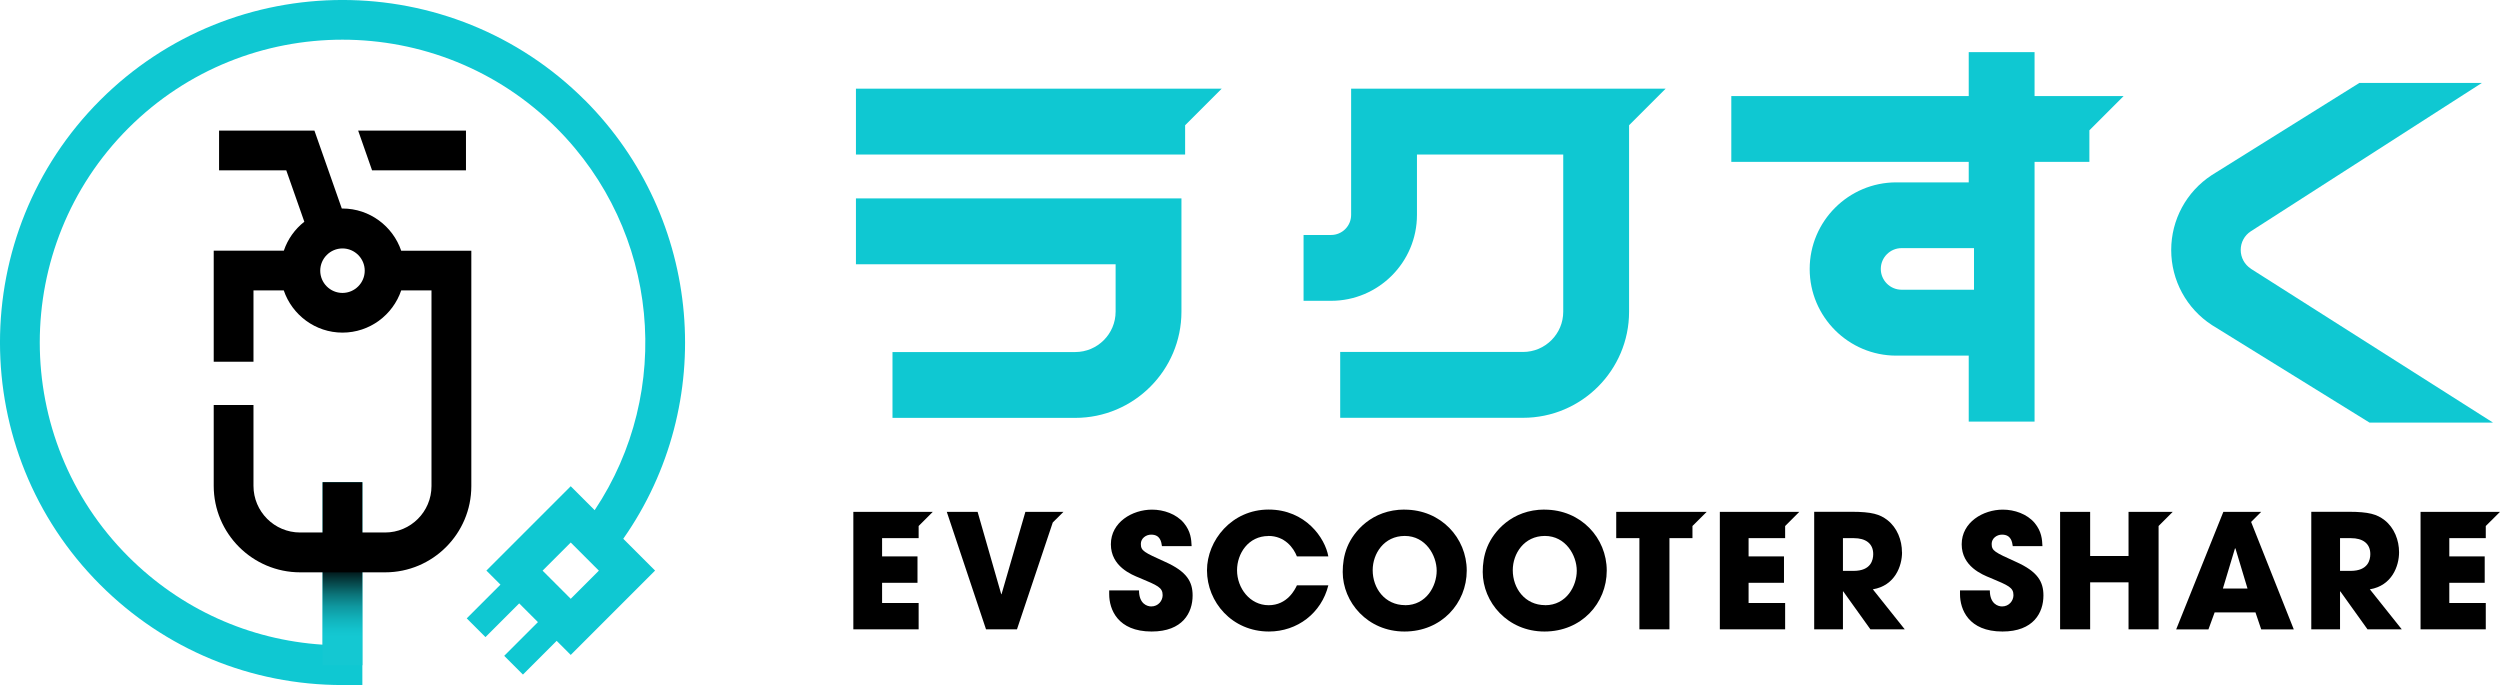<svg height="89.6" viewBox="0 0 326.95 89.6" width="326.95" xmlns="http://www.w3.org/2000/svg" xmlns:xlink="http://www.w3.org/1999/xlink"><linearGradient id="a" gradientUnits="userSpaceOnUse" x1="44.79" x2="44.79" y1="60.43" y2="83.21"><stop offset=".59"/><stop offset=".61" stop-color="#010c0d"/><stop offset=".69" stop-color="#064548"/><stop offset=".76" stop-color="#0b7479"/><stop offset=".83" stop-color="#0f98a0"/><stop offset=".9" stop-color="#11b2bb"/><stop offset=".96" stop-color="#13c2cc"/><stop offset="1" stop-color="#14c8d2"/></linearGradient><path d="m76.48 13.1c-17.48-17.47-45.91-17.47-63.38 0s-17.47 45.9 0 63.37c8.46 8.46 19.72 13.12 31.69 13.12h2.6v-26.54h-5.2v21.26c-9.6-.62-18.54-4.65-25.41-11.52-15.44-15.44-15.44-40.57 0-56.02 15.44-15.44 40.57-15.44 56.02 0 13.43 13.43 15.34 34.41 4.97 49.95l-3.13-3.13-11.03 11.03 1.84 1.84-4.41 4.41 2.45 2.45 4.41-4.41 2.45 2.45-4.41 4.41 2.45 2.45 4.41-4.41 1.84 1.84 11.03-11.03-4.16-4.16c12.39-17.67 10.4-41.93-5.03-57.37zm-1.84 65.21-3.68-3.68 3.68-3.68 3.68 3.68z" fill="#0fc8d2"/><path d="m42.19 63.06h5.2v23.94h-5.2z" fill="url(#a)"/><path d="m52.47 32.79c-1.09-3.2-4.12-5.52-7.68-5.52-.03 0-.06 0-.09 0l-3.58-10.19h-12.47v5.2h8.79l2.36 6.72c-1.23.96-2.17 2.27-2.68 3.78h-9.17v14.53h5.2v-9.33h3.96c1.09 3.2 4.12 5.52 7.68 5.52s6.59-2.31 7.68-5.52h3.96v25.59c0 3.35-2.72 6.07-6.07 6.07h-11.11c-3.37 0-6.1-2.74-6.1-6.1v-10.57h-5.2v10.57c0 6.23 5.07 11.31 11.31 11.31h11.11c6.22 0 11.27-5.06 11.27-11.27v-30.79zm-7.68 5.52c-1.61 0-2.91-1.31-2.91-2.91s1.31-2.91 2.91-2.91 2.91 1.31 2.91 2.91-1.31 2.91-2.91 2.91z"/><path d="m60.94 22.28v-5.2h-14.1l1.82 5.2z"/><g fill="#0fc8d2"><path d="m111.94 34.56h33.96v6.2c0 2.91-2.37 5.28-5.28 5.28h-23.9v8.61h23.9c7.66 0 13.89-6.23 13.89-13.89v-14.81h-42.57z"/><path d="m111.94 11.6v8.61h43.05v-3.83l4.78-4.78h-4.78z"/><path d="m176.7 11.6v16.51c0 1.44-1.17 2.62-2.62 2.62h-3.6v8.61h3.6c6.19 0 11.23-5.04 11.23-11.23v-7.9h19.13v20.56c0 2.9-2.36 5.26-5.26 5.26h-23.91v8.61h23.91c7.65 0 13.87-6.22 13.87-13.87v-24.39l4.78-4.78z"/><path d="m294.37 35.14c-.83-.54-1.33-1.46-1.33-2.45s.49-1.9 1.32-2.44l30.21-19.4h-16.02l-19.31 12.06c-3.31 2.17-5.29 5.83-5.29 9.79s2 7.66 5.34 9.82l20.6 12.75h16.15l-31.67-20.12z"/><path d="m273.25 12.56h-7.17v-5.74h-8.61v5.74h-31.05v8.61h31.05v2.68h-9.47c-6.25 0-11.33 5.08-11.33 11.33s5.08 11.33 11.33 11.33h9.47v8.63h8.61v-33.97h7.17v-4.13l4.48-4.48zm-15.09 25.33h-9.47c-1.5 0-2.72-1.22-2.72-2.72s1.22-2.72 2.72-2.72h9.47z"/></g><path d="m111.6 66.94v15.36h8.54v-3.44h-4.78v-2.64h4.63v-3.45h-4.63v-2.39h4.78v-1.59l1.85-1.85h-1.85z"/><path d="m152.38 73.48c-2.76-1.25-3.18-1.43-3.18-2.35 0-.73.67-1.21 1.35-1.21 1.21 0 1.33.98 1.41 1.5h3.88c-.04-.87-.1-1.91-1.02-3.03-1-1.18-2.64-1.74-4.16-1.74-2.57 0-5.38 1.64-5.38 4.53s2.68 3.97 3.76 4.4c2.37 1 3.01 1.25 3.01 2.26 0 .71-.56 1.47-1.49 1.47-.5 0-1.6-.31-1.6-2.1h-3.9v.5c0 1.97 1.1 4.88 5.55 4.88 4.07 0 5.36-2.47 5.36-4.71 0-1.79-.73-3.12-3.59-4.4z"/><path d="m165.89 70.09c2.12 0 3.28 1.54 3.72 2.68h4.11c-.42-2.41-2.99-6.13-7.81-6.13s-8.06 4.03-8.06 7.95c0 4.15 3.28 8 8.1 8 3.72 0 6.87-2.41 7.77-6.04h-4.11c-.25.54-1.25 2.6-3.7 2.6s-4.13-2.24-4.13-4.57c0-2.18 1.47-4.48 4.11-4.48z"/><path d="m183.7 66.64c-4.3 0-6.69 2.89-7.5 4.88-.46 1.12-.6 2.26-.6 3.28 0 3.95 3.24 7.79 8.08 7.79s8.14-3.7 8.14-7.97-3.38-7.97-8.12-7.97zm.06 12.5c-2.64 0-4.24-2.2-4.24-4.57 0-2.16 1.47-4.48 4.2-4.48s4.17 2.55 4.17 4.55-1.35 4.51-4.13 4.51z"/><path d="m202.01 66.64c-4.3 0-6.69 2.89-7.5 4.88-.46 1.12-.6 2.26-.6 3.28 0 3.95 3.24 7.79 8.08 7.79s8.14-3.7 8.14-7.97-3.38-7.97-8.12-7.97zm.06 12.5c-2.64 0-4.23-2.2-4.23-4.57 0-2.16 1.47-4.48 4.2-4.48s4.17 2.55 4.17 4.55-1.35 4.51-4.13 4.51z"/><path d="m211.37 66.94v3.44h3.03v11.92h3.93v-11.92h3.01v-1.59l1.86-1.85h-1.86z"/><path d="m224.92 66.94v15.36h8.54v-3.44h-4.78v-2.64h4.63v-3.45h-4.63v-2.39h4.78v-1.59l1.85-1.85h-1.85z"/><path d="m248.74 72.23c0-1.58-.62-3.2-1.89-4.2-.99-.77-2.03-1.1-4.73-1.1h-4.86v15.37h3.76v-4.96h.04l3.55 4.96h4.49l-4.17-5.23c2.91-.48 3.82-3.07 3.82-4.84zm-6.33 2.43h-1.39v-4.28h1.43c1.52 0 2.53.68 2.53 2.08 0 .75-.27 2.2-2.57 2.2z"/><path d="m263.65 73.48c-2.76-1.25-3.18-1.43-3.18-2.35 0-.73.67-1.21 1.35-1.21 1.21 0 1.33.98 1.41 1.5h3.88c-.04-.87-.1-1.91-1.02-3.03-1-1.18-2.64-1.74-4.16-1.74-2.57 0-5.38 1.64-5.38 4.53s2.68 3.97 3.76 4.4c2.37 1 3.01 1.25 3.01 2.26 0 .71-.56 1.47-1.49 1.47-.5 0-1.6-.31-1.6-2.1h-3.9v.5c0 1.97 1.1 4.88 5.55 4.88 4.07 0 5.36-2.47 5.36-4.71 0-1.79-.73-3.12-3.59-4.4z"/><path d="m278.37 66.94v5.77h-5.02v-5.77h-3.93v15.36h3.93v-6.14h5.02v6.14h3.93v-13.51l1.85-1.85h-1.85z"/><path d="m313.75 72.23c0-1.58-.62-3.2-1.89-4.2-1-.77-2.03-1.1-4.73-1.1h-4.86v15.37h3.76v-4.96h.04l3.55 4.96h4.48l-4.17-5.23c2.91-.48 3.82-3.07 3.82-4.84zm-6.33 2.43h-1.39v-4.28h1.43c1.52 0 2.53.68 2.53 2.08 0 .75-.27 2.2-2.58 2.2z"/><path d="m325.09 66.94h-8.53v15.36h8.53v-3.44h-4.77v-2.64h4.63v-3.45h-4.63v-2.39h4.77v-1.59l1.86-1.85z"/><path d="m295.7 66.94h-4.93l-6.17 15.37h4.22l.81-2.22h5.34l.75 2.22h4.26l-5.58-14.05 1.32-1.32zm-4.99 10.03 1.58-5.25h.06l1.58 5.25z"/><path d="m138.15 66.94h-.93-3.12l-3.12 10.77h-.04l-3.09-10.77h-4.03l5.13 15.36h4.05l4.68-13.97 1.4-1.39z"/></svg>